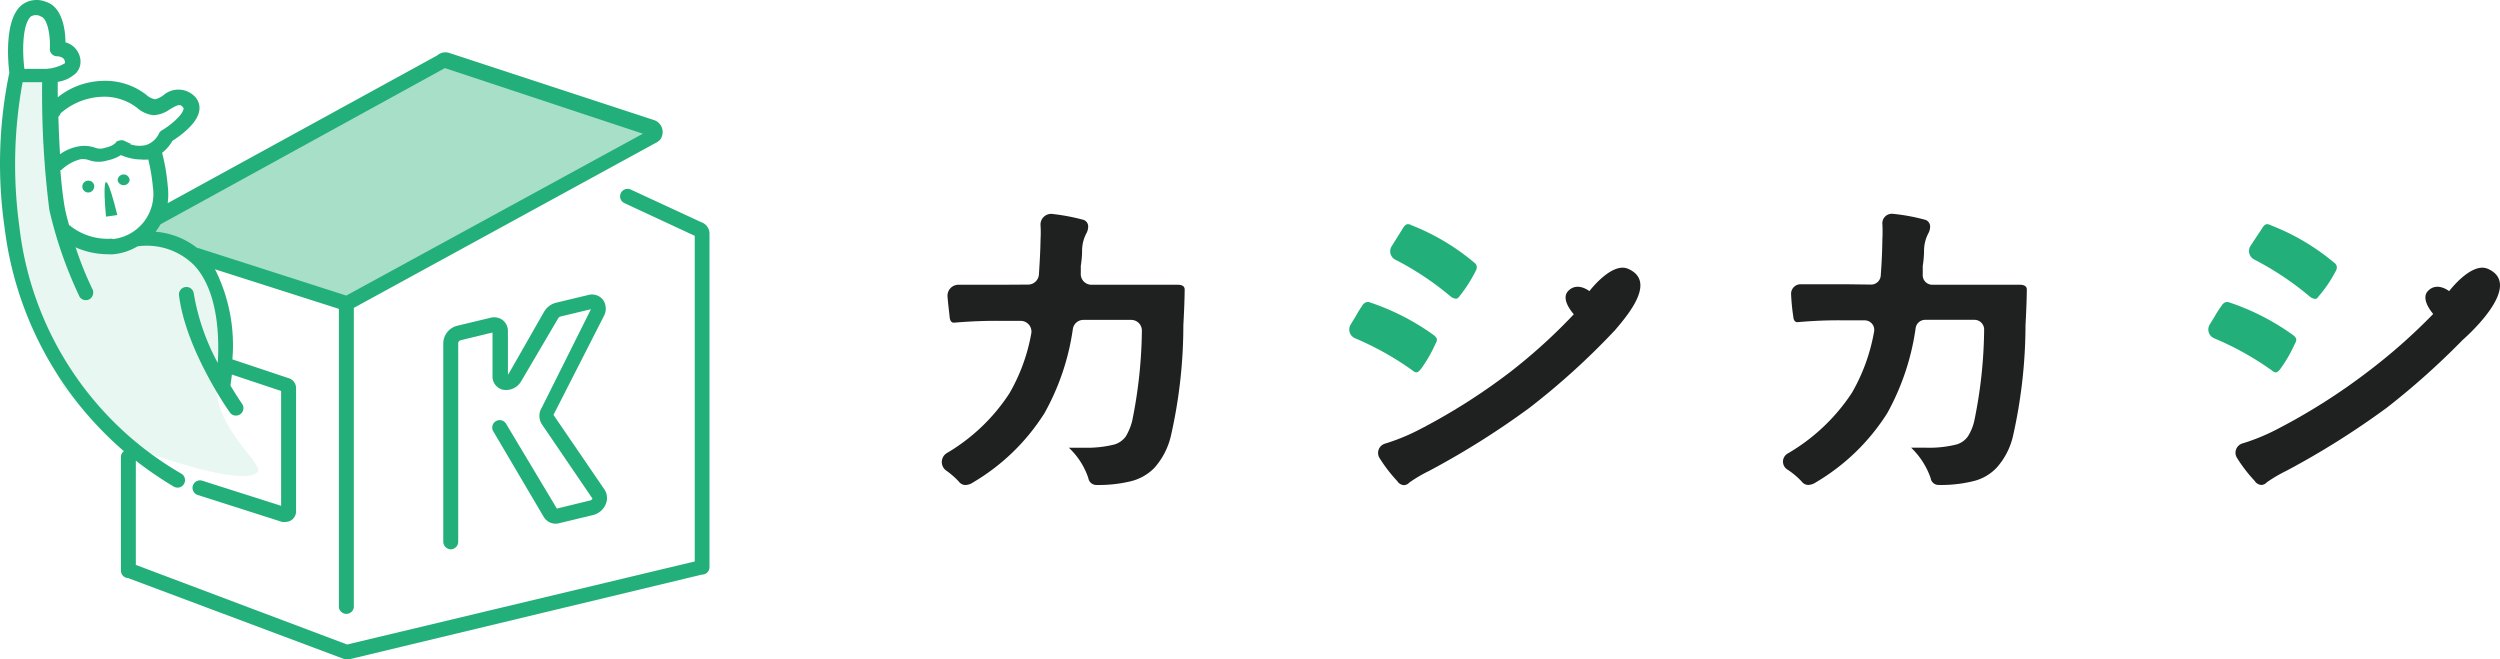 <svg xmlns="http://www.w3.org/2000/svg" width="312.396" height="82.398" viewBox="0 0 312.396 82.398">
  <g id="sharePartner01-logo" transform="translate(0.008 0.008)">
    <g id="レイヤー_1" data-name="レイヤー 1" transform="translate(-0.008 -0.008)">
      <path id="パス_1" data-name="パス 1" d="M68.175,21.855A1.354,1.354,0,0,0,69.508,20.6c.1-1.538.185-3.035.205-4.43a14.911,14.911,0,0,0,0-1.682,1.333,1.333,0,0,1,1.5-1.456,25.555,25.555,0,0,1,3.733.7.861.861,0,0,1,.718.882,1.784,1.784,0,0,1-.205.8,4.7,4.7,0,0,0-.554,2.051,12.933,12.933,0,0,1-.164,2.051v.923a1.333,1.333,0,0,0,1.333,1.436H86.839c.595,0,.882.205.882.595,0,0,0,1.5-.164,4.471A62.329,62.329,0,0,1,86,40.765a9.148,9.148,0,0,1-2.051,3.979,6.153,6.153,0,0,1-3.015,1.7,16.941,16.941,0,0,1-4.245.451,1,1,0,0,1-1-.841,9.209,9.209,0,0,0-2.441-3.815h1.866a14.09,14.09,0,0,0,3.856-.41,2.748,2.748,0,0,0,1.395-1,7.24,7.24,0,0,0,.8-1.948,59.109,59.109,0,0,0,1.21-11.239,1.333,1.333,0,0,0-1.333-1.374H75.066a1.333,1.333,0,0,0-1.313,1.108,30.211,30.211,0,0,1-3.548,10.542,26.355,26.355,0,0,1-8.922,8.655,1.8,1.8,0,0,1-.964.328,1.025,1.025,0,0,1-.8-.41,9.824,9.824,0,0,0-1.538-1.354,1.313,1.313,0,0,1,0-2.215,23.607,23.607,0,0,0,7.835-7.465,22.909,22.909,0,0,0,2.728-7.445,1.333,1.333,0,0,0-1.313-1.62H65.037a59.935,59.935,0,0,0-6.153.226h0c-.308,0-.492-.246-.533-.718s-.164-1.354-.267-2.584A1.374,1.374,0,0,1,59.5,21.875H65Z" transform="translate(60.313 13.706)" fill="#1f2020"/>
      <path id="パス_2" data-name="パス 2" d="M82.92,22.923a1.19,1.19,0,0,1-.554-1.7l.677-1.108a11.957,11.957,0,0,1,.8-1.292.82.82,0,0,1,.636-.431h.144a29.78,29.78,0,0,1,8.081,4.1c.308.226.451.431.451.615a1.046,1.046,0,0,1-.164.472,17.474,17.474,0,0,1-1.846,3.2c-.226.287-.41.41-.554.41a.9.9,0,0,1-.492-.246,37.081,37.081,0,0,0-7.178-4.02Z" transform="translate(86.402 19.344)" fill="#23af7a"/>
      <path id="パス_3" data-name="パス 3" d="M115.2,16.443c-2.051-.9-4.84,2.789-4.84,2.789s-1.518-1.231-2.666,0c-.738.8,0,2.051.718,2.892a69.4,69.4,0,0,1-7.958,7.219A76.542,76.542,0,0,1,88.93,36.624a25.494,25.494,0,0,1-4.1,1.661,1.21,1.21,0,0,0-.677,1.825,18.643,18.643,0,0,0,2.195,2.851,1.067,1.067,0,0,0,.841.513.964.964,0,0,0,.677-.328A17.763,17.763,0,0,1,90.3,41.711a102.117,102.117,0,0,0,12.572-7.9,90.693,90.693,0,0,0,10.706-9.722h0C115.51,21.837,118.628,17.94,115.2,16.443Z" transform="translate(88.247 17.149)" fill="#1f2020"/>
      <path id="パス_4" data-name="パス 4" d="M85.323,18.08a36.773,36.773,0,0,1,6.912,4.594,1.189,1.189,0,0,0,.656.287.472.472,0,0,0,.41-.246,17.268,17.268,0,0,0,2.051-3.179A1.026,1.026,0,0,0,95.517,19a.738.738,0,0,0-.328-.554,28.118,28.118,0,0,0-7.814-4.656,1,1,0,0,0-.472-.144c-.205,0-.41.164-.595.472l-1.436,2.3a1.169,1.169,0,0,0,.451,1.661Z" transform="translate(89.023 14.363)" fill="#23af7a"/>
      <path id="パス_5" data-name="パス 5" d="M119.65,21.864a1.21,1.21,0,0,0,1.19-1.108c.123-1.62.185-3.138.205-4.574a18.66,18.66,0,0,0,0-1.866,1.19,1.19,0,0,1,1.333-1.292,24.612,24.612,0,0,1,3.917.718.882.882,0,0,1,.718.882,1.784,1.784,0,0,1-.205.8,4.7,4.7,0,0,0-.554,2.051,12.932,12.932,0,0,1-.164,2.051v1.066a1.19,1.19,0,0,0,1.19,1.292h10.932c.574,0,.882.205.882.595,0,0,0,1.5-.164,4.471a63.579,63.579,0,0,1-1.559,13.823,8.922,8.922,0,0,1-2.051,3.979,5.927,5.927,0,0,1-3.015,1.7,16.654,16.654,0,0,1-4.225.451.984.984,0,0,1-1-.841,9.64,9.64,0,0,0-2.441-3.815H126.5a13.926,13.926,0,0,0,3.835-.41,2.666,2.666,0,0,0,1.395-1,6.152,6.152,0,0,0,.8-1.948A58.513,58.513,0,0,0,133.761,27.5a1.21,1.21,0,0,0-1.21-1.231H126.4a1.21,1.21,0,0,0-1.19.984,30.764,30.764,0,0,1-3.548,10.665,26.355,26.355,0,0,1-8.922,8.655,1.805,1.805,0,0,1-.964.328,1.025,1.025,0,0,1-.8-.41,9.6,9.6,0,0,0-1.743-1.477,1.169,1.169,0,0,1,0-2.051,24.038,24.038,0,0,0,8-7.568A23.279,23.279,0,0,0,120,27.792a1.19,1.19,0,0,0-1.169-1.456h-2.359a56.871,56.871,0,0,0-6.03.226h0c-.328,0-.492-.246-.533-.718a25.452,25.452,0,0,1-.267-2.728,1.19,1.19,0,0,1,1.231-1.292h5.661Z" transform="translate(114.174 13.696)" fill="#1f2020"/>
      <path id="パス_6" data-name="パス 6" d="M135.26,22.923a1.19,1.19,0,0,1-.554-1.7l.677-1.108a11.956,11.956,0,0,1,.841-1.292.82.82,0,0,1,.636-.431H137a29.78,29.78,0,0,1,8.081,4.1c.308.226.451.431.451.615a1.045,1.045,0,0,1-.164.472,17.477,17.477,0,0,1-1.846,3.2c-.226.287-.41.41-.554.41a.9.9,0,0,1-.492-.246,37.082,37.082,0,0,0-7.219-4.02Z" transform="translate(141.409 19.344)" fill="#23af7a"/>
      <path id="パス_7" data-name="パス 7" d="M167.73,16.443c-2.051-.9-4.84,2.789-4.84,2.789s-1.518-1.231-2.666,0c-.718.779,0,2.051.677,2.851a72.11,72.11,0,0,1-8.2,7.24A76.539,76.539,0,0,1,141.17,36.6a25.492,25.492,0,0,1-4.1,1.661,1.21,1.21,0,0,0-.677,1.825,18.644,18.644,0,0,0,2.195,2.851,1.067,1.067,0,0,0,.841.513.964.964,0,0,0,.677-.328,17.765,17.765,0,0,1,2.441-1.436,102.121,102.121,0,0,0,12.572-7.9,94.915,94.915,0,0,0,9.475-8.47h0S172.468,18.535,167.73,16.443Z" transform="translate(143.149 17.149)" fill="#1f2020"/>
      <path id="パス_8" data-name="パス 8" d="M137.7,18.08a1.19,1.19,0,0,1-.492-1.723l1.477-2.236c.185-.308.39-.472.595-.472a1,1,0,0,1,.472.144,28.119,28.119,0,0,1,7.917,4.676.738.738,0,0,1,.328.554,1.025,1.025,0,0,1-.164.533,16.224,16.224,0,0,1-2.174,3.179.431.431,0,0,1-.41.246,1.21,1.21,0,0,1-.636-.287A37.45,37.45,0,0,0,137.7,18.08Z" transform="translate(144.014 14.363)" fill="#23af7a"/>
      <path id="パス_9" data-name="パス 9" d="M1.265,4.984.24,11.752l1.8,17.433s2.482,7.937,2.564,8.2,3.035,6.317,3.035,6.317l3.651,4.143,3.979,3.035s14.644,5.62,16.654,3.425c.841-.923-5.374-5.558-5.066-10.685.164-2.748,1.846-10.727-.554-14.6a8.737,8.737,0,0,0-5.517-4.348l-2.584-.246L15.4,25.9l-2.482.328-2.707-.246L7.726,24.734l-.554-1.7L5.388,10.193,5.9,4.43Z" transform="translate(0.268 4.673)" fill="#23af7a" opacity="0.1"/>
      <path id="パス_10" data-name="パス 10" d="M34.175,34.448l38.5-21.474a.656.656,0,0,0-.308-1.046L46.768,3.54a.656.656,0,0,0-.656.205L8.62,25.178,34.3,34.489" transform="translate(9.075 3.717)" fill="#23af7a" opacity="0.4"/>
      <path id="パス_11" data-name="パス 11" d="M87.625,27.758l-8.86-4.1a.936.936,0,0,0-.779,1.7l8.819,4.1V70.152L43.365,80.529l-26.4-9.947V57.559A46.721,46.721,0,0,0,21.707,60.8a.943.943,0,0,0,.472.123.9.9,0,0,0,.8-.451.943.943,0,0,0-.328-1.292A41.019,41.019,0,0,1,2.408,28.271a56.873,56.873,0,0,1,.41-18.007H5.258a115.859,115.859,0,0,0,.9,15.956A52.423,52.423,0,0,0,9.955,37.111a.943.943,0,0,0,1.292.226.984.984,0,0,0,.246-1.313A42.679,42.679,0,0,1,9.442,30.9a9.906,9.906,0,0,0,3.958.861,5.23,5.23,0,0,0,.8,0,7.24,7.24,0,0,0,2.974-.984,8.368,8.368,0,0,1,7.137,2.42c2.912,3.2,3.1,8.8,2.892,12.142a27.811,27.811,0,0,1-2.994-8.655.93.93,0,1,0-1.846.226c.841,6.768,6.153,14.357,6.358,14.623a.9.9,0,0,0,.759.39,1.025,1.025,0,0,0,.533-.164.943.943,0,0,0,.226-1.313s-.615-.882-1.436-2.256c0-.267.1-.738.164-1.395l6.153,2.051V63.2l-9.845-3.138a.937.937,0,0,0-.574,1.784l10.542,3.364a1.415,1.415,0,0,0,.41,0A1.313,1.313,0,0,0,36.987,63.9v-15.4a1.292,1.292,0,0,0-.923-1.251L29.029,44.9a21.063,21.063,0,0,0-2.174-11.26L42.34,38.587V75.894a.943.943,0,0,0,1.866,0V38.464L82.149,17.729l.267-.205a1.579,1.579,0,0,0,.308-1.5,1.559,1.559,0,0,0-1.066-1.046L56.081,6.592h0a1.559,1.559,0,0,0-1.456.328L20.948,25.379a8.676,8.676,0,0,0,0-2.195,24.1,24.1,0,0,0-.7-4.1,4.738,4.738,0,0,0,1.272-1.477c.82-.533,3.056-2.051,3.364-3.733a2.051,2.051,0,0,0-.41-1.661,2.851,2.851,0,0,0-4.1-.287,3.4,3.4,0,0,1-.964.472,2.051,2.051,0,0,1-1.128-.554A8.347,8.347,0,0,0,12.744,10.1a9.332,9.332,0,0,0-5.538,2.051c0-.82,0-1.477,0-1.928A4.245,4.245,0,0,0,9.5,9.115a2.051,2.051,0,0,0,.554-1.477A2.543,2.543,0,0,0,8.171,5.28C8.171,3.783,7.8.829,5.71.214a3.035,3.035,0,0,0-3.1.492C.562,2.532.972,7.556,1.157,9.074h0A56.094,56.094,0,0,0,.562,28.415a43.911,43.911,0,0,0,14.91,27.955.9.9,0,0,0-.369.738V71.28a.923.923,0,0,0,.882.943L43.078,82.375a.923.923,0,0,0,.328,0h.226L87.707,71.792h0a.923.923,0,0,0,.943-.923V29.194a1.518,1.518,0,0,0-1.025-1.436ZM14.037,29.809a7.568,7.568,0,0,1-5.25-1.579l-.164-.123c-.246-.841-.431-1.6-.554-2.256-.226-1.354-.41-2.953-.533-4.615h.123A5.332,5.332,0,0,1,10.017,19.9a2.236,2.236,0,0,1,1.149.123,3.712,3.712,0,0,0,2.3,0A4.717,4.717,0,0,0,15.1,19.37a6.481,6.481,0,0,0,2.523.554,4.615,4.615,0,0,0,.9,0A24.016,24.016,0,0,1,19.1,23.41a5.661,5.661,0,0,1-5.066,6.461ZM55.589,8.5h0l24.735,8.2L43.263,36.926,24.8,31H24.66a9.68,9.68,0,0,0-5.23-2.051,7.219,7.219,0,0,0,.615-.923ZM7.576,14.14A8.327,8.327,0,0,1,12.6,12.089a6.727,6.727,0,0,1,4.492,1.354,3.753,3.753,0,0,0,2.051.943,3.774,3.774,0,0,0,2.051-.718c1.169-.7,1.354-.677,1.723-.185a.144.144,0,0,1,0,.164c-.144.759-1.682,2.051-2.687,2.625a.943.943,0,0,0-.349.349,2.728,2.728,0,0,1-1.661,1.5,3.507,3.507,0,0,1-2.051-.144h.246a5.456,5.456,0,0,1-.8-.349.943.943,0,0,0-.9,0H14.59s-.205.554-1.436.82a1.825,1.825,0,0,1-1.292,0,4.1,4.1,0,0,0-1.928-.185,5.7,5.7,0,0,0-2.441,1c-.1-1.641-.164-3.261-.205-4.7a.9.9,0,0,0,.287-.431ZM3.843,2.06a1.21,1.21,0,0,1,1.272,0c.841.246,1.19,2.482,1.108,3.979a.861.861,0,0,0,.246.7.882.882,0,0,0,.656.287s.964,0,.984.738a.164.164,0,0,1,0,.123A5.066,5.066,0,0,1,5.525,8.6H3.043C2.736,6.162,2.838,2.983,3.843,2.06Z" transform="translate(0.008 0.008)" fill="#23af7a"/>
      <path id="パス_12" data-name="パス 12" d="M5.811,11a.741.741,0,0,0-.123,1.477.759.759,0,0,0,.8-.7A.7.7,0,0,0,5.811,11Z" transform="translate(5.28 11.577)" fill="#23af7a"/>
      <path id="パス_13" data-name="パス 13" d="M7.96,10.621a.759.759,0,0,0-.8.7.759.759,0,0,0,1.5,0,.759.759,0,0,0-.7-.7Z" transform="translate(7.54 11.178)" fill="#23af7a"/>
      <path id="パス_14" data-name="パス 14" d="M6.542,15.4l1.415-.205C5.619,5.841,6.542,15.4,6.542,15.4Z" transform="translate(6.702 11.671)" fill="#23af7a"/>
      <path id="パス_15" data-name="パス 15" d="M45.295,43.688l-4.1,1L34.835,34.069a.929.929,0,0,0-1.6.943l6.337,10.747a1.723,1.723,0,0,0,1.907.759l4.245-1.025a2.3,2.3,0,0,0,1.6-1.415,1.928,1.928,0,0,0-.164-1.743L40.8,33.023a.123.123,0,0,1,0-.1l6.276-12.306a1.928,1.928,0,0,0-.144-2.051,1.743,1.743,0,0,0-1.784-.574l-4.1.984a2.441,2.441,0,0,0-1.436,1.087L35.2,27.793l-.123.144V22.522a1.723,1.723,0,0,0-.636-1.374,1.784,1.784,0,0,0-1.518-.308l-4.1.984A2.3,2.3,0,0,0,27,24V48.836a.964.964,0,0,0,.943.943.943.943,0,0,0,.923-.943V24a.431.431,0,0,1,.308-.349l3.979-.964v5.456A1.682,1.682,0,0,0,34.4,29.823a2.174,2.174,0,0,0,2.359-1.087l4.594-7.814a.533.533,0,0,1,.267-.226l3.835-.923L39.306,32.079a1.928,1.928,0,0,0,0,2.051l6.337,9.311A.451.451,0,0,1,45.295,43.688Z" transform="translate(28.391 18.863)" fill="#23af7a"/>
    </g>
  </g>
</svg>
